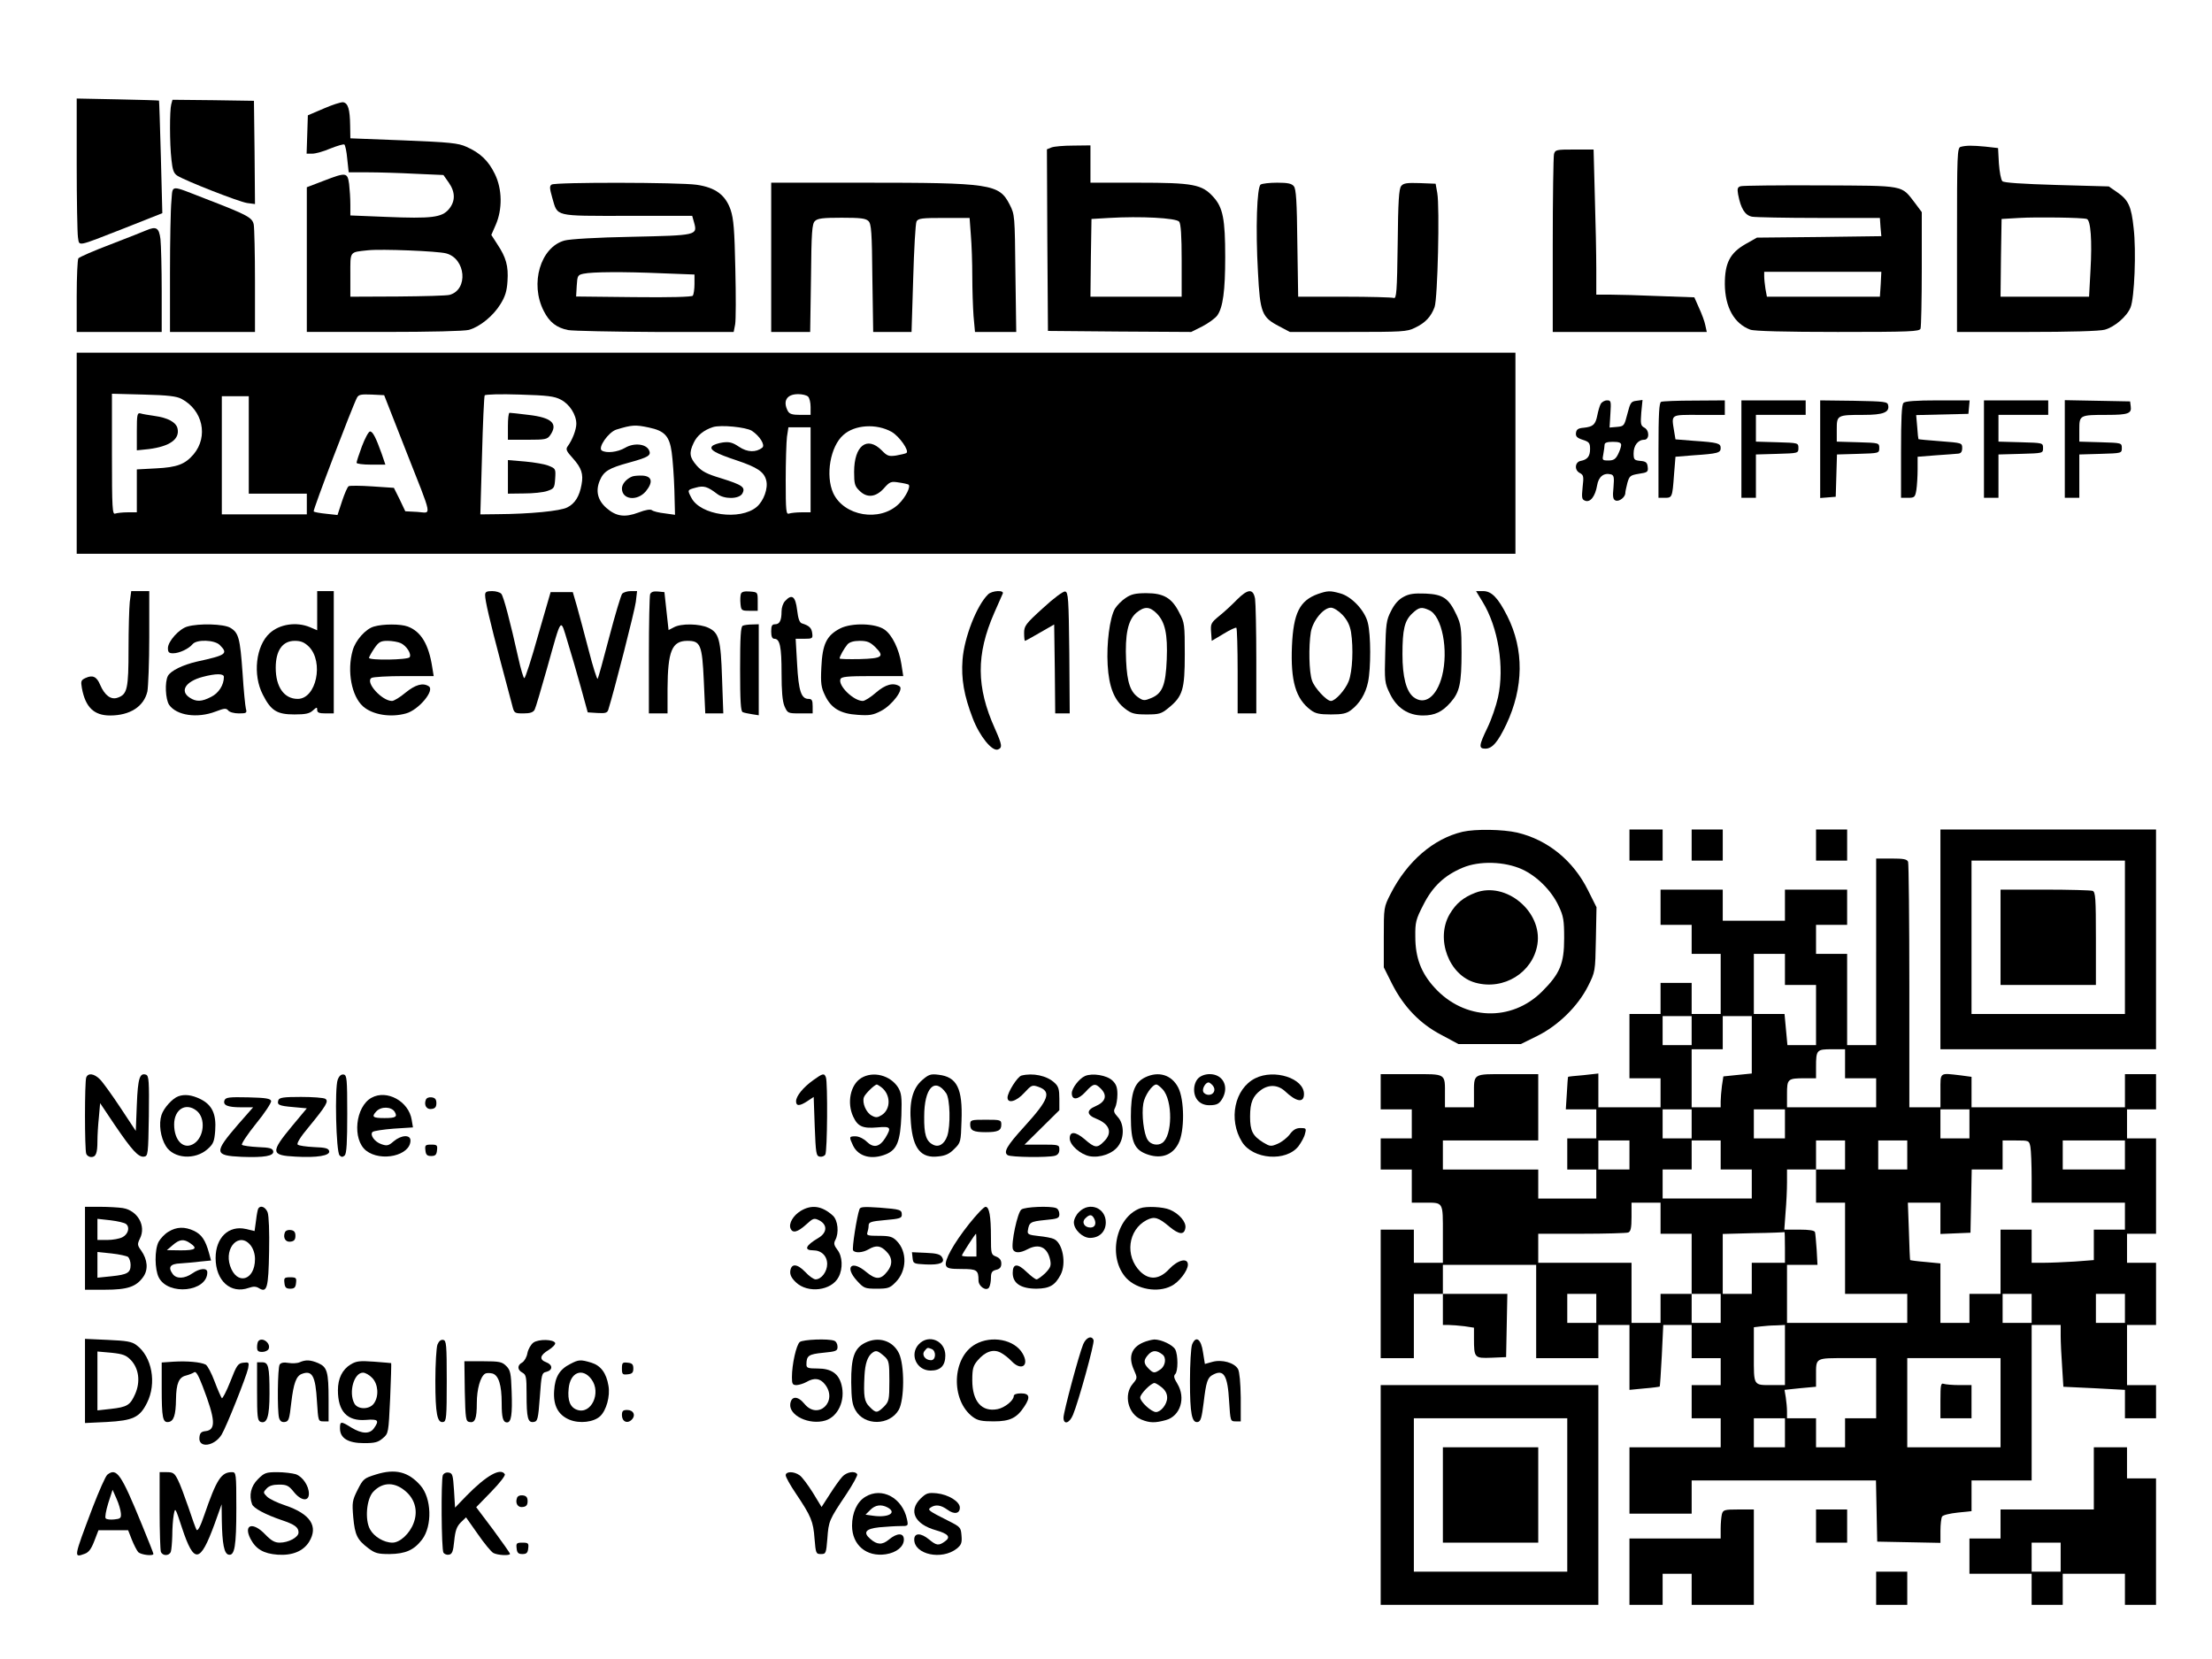 <?xml version="1.0" encoding="UTF-8" standalone="yes"?>
<svg version="1.0" xmlns="http://www.w3.org/2000/svg" width="800pt" height="600pt" viewBox="0 0 1067 800" preserveAspectRatio="xMidYMid meet">
  <g transform="translate(0,800) scale(0.1,-0.1)" fill="#000000" stroke="none">
    <path d="M370 7210 c0 -173 3 -332 6 -353 8 -45 -13 -49 228 45 l179 71 -7
271 c-4 149 -8 271 -9 272 -1 1 -91 4 -199 6 l-198 4 0 -316z"/>
    <path d="M826 7498 c-8 -30 -8 -189 1 -267 5 -49 11 -66 28 -77 39 -25 297
-126 337 -132 l38 -5 -2 249 -3 249 -196 3 -197 2 -6 -22z"/>
    <path d="M1560 7477 l-75 -32 -3 -93 -3 -92 28 0 c15 0 55 11 87 25 33 13 63
22 67 19 4 -2 11 -33 14 -69 l7 -65 93 0 c50 0 153 -3 228 -7 l136 -6 26 -37
c32 -46 32 -90 0 -128 -34 -40 -83 -46 -302 -37 l-173 7 0 53 c0 29 -3 73 -6
99 -8 56 -14 57 -123 15 l-81 -31 0 -349 0 -349 373 0 c225 0 387 4 409 10 53
15 117 67 152 124 23 37 31 63 34 111 5 73 -7 115 -49 178 l-29 45 21 48 c33
75 32 173 -4 246 -31 64 -71 102 -137 131 -39 18 -80 22 -302 31 l-258 10 -1
60 c-1 80 -10 110 -34 114 -11 1 -54 -13 -95 -31z m592 -698 c95 -25 108 -175
17 -200 -13 -4 -126 -7 -251 -8 l-228 -1 0 105 c0 117 -6 109 85 119 65 7 337
-4 377 -15z"/>
    <path d="M5072 7290 l-22 -9 2 -438 3 -438 345 -3 346 -2 54 27 c30 16 62 39
72 53 27 38 38 118 38 281 0 184 -11 239 -57 290 -55 61 -97 69 -365 69 l-228
0 0 90 0 90 -82 -1 c-46 0 -93 -4 -106 -9z m616 -358 c8 -11 12 -66 12 -189
l0 -173 -220 0 -220 0 2 188 3 187 85 5 c151 9 323 0 338 -18z"/>
    <path d="M9458 7293 c-17 -4 -18 -34 -18 -449 l0 -444 338 0 c204 0 352 4 375
11 47 13 106 63 124 107 19 45 28 274 15 383 -11 105 -25 135 -78 172 l-42 29
-251 7 c-168 5 -255 11 -262 18 -7 7 -14 45 -17 86 l-4 74 -61 7 c-64 6 -92 6
-119 -1z m608 -348 c19 -6 26 -105 18 -245 l-7 -130 -214 0 -213 0 2 188 3
187 85 5 c83 5 304 2 326 -5z"/>
    <path d="M7496 7258 c-3 -13 -6 -211 -6 -440 l0 -418 371 0 372 0 -7 32 c-3
17 -17 55 -30 83 l-23 52 -168 6 c-93 4 -199 7 -237 7 l-68 0 0 123 c0 68 -3
226 -7 350 l-6 227 -92 0 c-88 0 -93 -1 -99 -22z"/>
    <path d="M2661 7111 c-11 -7 -10 -18 3 -64 27 -92 5 -87 361 -87 l314 0 9 -32
c17 -62 14 -62 -301 -69 -167 -3 -299 -11 -324 -18 -116 -32 -168 -208 -100
-340 27 -54 62 -81 118 -92 24 -4 214 -8 421 -9 l377 0 7 36 c4 21 4 141 1
268 -4 189 -8 241 -23 286 -25 71 -73 107 -164 120 -82 12 -680 13 -699 1z
m532 -428 l157 -6 0 -46 c0 -25 -4 -50 -8 -56 -4 -6 -108 -9 -285 -7 l-278 3
3 52 c3 49 5 52 33 58 42 9 193 10 378 2z"/>
    <path d="M3720 6760 l0 -360 94 0 94 0 4 260 c2 221 5 262 19 275 13 13 39 16
129 16 90 0 116 -3 129 -16 14 -13 17 -54 19 -275 l4 -260 93 0 92 0 8 258 c4
141 11 265 16 275 8 15 26 17 133 17 l123 0 6 -82 c4 -46 7 -135 7 -199 0 -64
3 -150 6 -192 l7 -77 99 0 100 0 -4 283 c-3 280 -3 283 -28 332 -51 99 -89
105 -707 105 l-443 0 0 -360z"/>
    <path d="M6081 7111 c-18 -12 -25 -212 -13 -422 10 -197 19 -218 101 -261 l53
-28 281 0 c261 0 284 1 322 20 51 24 78 54 95 100 15 42 25 482 13 550 l-8 45
-76 3 c-62 2 -79 0 -90 -14 -11 -13 -15 -73 -17 -281 -3 -229 -6 -264 -19
-259 -8 3 -115 6 -238 6 l-223 0 -4 258 c-2 201 -6 263 -17 275 -10 13 -30 17
-80 17 -36 0 -72 -4 -80 -9z"/>
    <path d="M8397 7103 c-15 -4 -18 -11 -13 -39 13 -69 33 -101 67 -108 17 -3
163 -6 324 -6 l293 0 3 -44 4 -44 -300 -4 -300 -3 -55 -31 c-75 -43 -100 -91
-100 -193 1 -112 45 -191 123 -220 18 -7 168 -11 422 -11 349 0 394 2 399 16
3 9 6 139 6 289 l0 273 -32 43 c-69 89 -42 84 -456 86 -202 1 -375 -1 -385 -4z
m675 -473 l-4 -60 -273 0 -272 0 -7 38 c-3 20 -6 47 -6 60 l0 22 283 0 282 0
-3 -60z"/>
    <path d="M827 7033 c-4 -38 -7 -195 -7 -350 l0 -283 205 0 205 0 0 244 c0 134
-3 257 -6 274 -7 34 -29 46 -234 125 -173 67 -156 69 -163 -10z"/>
    <path d="M705 6890 c-11 -5 -87 -35 -170 -67 -82 -31 -153 -62 -157 -68 -4 -5
-8 -88 -8 -182 l0 -173 205 0 205 0 0 198 c0 108 -3 221 -6 250 -7 55 -20 63
-69 42z"/>
    <path d="M370 5815 l0 -485 3470 0 3470 0 0 485 0 485 -3470 0 -3470 0 0 -485z
m506 262 c102 -54 130 -181 58 -267 -41 -48 -79 -63 -181 -68 l-93 -5 0 -103
0 -104 -44 0 c-24 0 -51 -3 -60 -6 -14 -6 -16 24 -16 286 l0 292 153 -4 c117
-3 159 -8 183 -21z m1079 -242 c136 -345 128 -307 58 -303 l-58 3 -27 57 -28
56 -104 7 c-57 4 -109 4 -114 1 -6 -3 -20 -36 -32 -72 l-22 -67 -55 6 c-30 3
-57 8 -60 11 -5 5 186 505 209 549 8 15 20 17 70 15 l61 -3 102 -260z m751
238 c41 -21 74 -72 74 -116 0 -28 -19 -78 -42 -109 -10 -14 -6 -23 25 -57 42
-47 52 -76 42 -128 -10 -56 -32 -91 -68 -109 -33 -18 -182 -32 -336 -33 l-84
-1 8 283 c4 155 10 286 13 291 2 5 78 7 168 4 135 -4 169 -8 200 -25z m1192
15 c7 -7 12 -29 12 -50 l0 -38 -50 0 c-38 0 -52 4 -60 19 -25 48 -5 81 50 81
20 0 41 -5 48 -12z m-2698 -233 l0 -235 140 0 140 0 0 -50 0 -50 -205 0 -205
0 0 285 0 285 65 0 65 0 0 -235z m1930 84 c76 -16 99 -41 110 -119 5 -36 11
-118 13 -184 l3 -118 -50 7 c-28 3 -55 10 -61 15 -7 6 -32 2 -65 -11 -67 -25
-108 -19 -155 22 -42 37 -53 82 -32 132 19 45 43 60 142 87 95 26 108 35 95
61 -16 30 -73 35 -115 10 -36 -21 -90 -27 -112 -13 -21 13 32 89 70 101 75 23
92 24 157 10z m497 -16 c38 -25 65 -69 50 -81 -30 -24 -72 -23 -112 4 -31 21
-47 25 -78 21 -22 -3 -45 -11 -51 -17 -17 -17 13 -35 119 -70 98 -33 131 -55
141 -96 10 -38 -12 -99 -46 -128 -80 -67 -272 -40 -315 44 -20 38 -20 38 21
49 39 11 57 5 103 -30 34 -27 107 -26 122 2 16 30 0 41 -102 73 -70 21 -93 33
-118 61 -35 40 -38 62 -15 110 16 35 49 62 93 76 37 12 160 0 188 -18z m674
-5 c37 -21 87 -92 71 -102 -5 -3 -27 -8 -49 -12 -35 -5 -43 -3 -70 25 -71 71
-133 22 -133 -104 0 -57 3 -69 25 -90 36 -37 79 -33 118 10 29 33 35 35 72 29
22 -3 43 -8 47 -10 13 -8 -13 -61 -47 -94 -91 -88 -264 -59 -316 53 -38 85
-14 225 49 280 55 50 160 56 233 15z m-391 -183 l0 -205 -44 0 c-24 0 -51 -3
-60 -6 -14 -5 -16 12 -16 159 0 90 3 185 6 211 l7 46 53 0 54 0 0 -205z"/>
    <path d="M660 5920 l0 -91 58 6 c101 13 151 48 138 101 -8 29 -46 50 -111 59
-28 4 -58 9 -67 12 -16 4 -18 -5 -18 -87z"/>
    <path d="M1746 5849 c-14 -38 -26 -74 -26 -80 0 -5 31 -9 69 -9 l70 0 -18 53
c-28 78 -43 107 -56 107 -7 0 -24 -32 -39 -71z"/>
    <path d="M2450 5945 l0 -65 94 0 c87 0 96 2 110 22 39 56 8 85 -105 98 -46 6
-87 10 -91 10 -5 0 -8 -29 -8 -65z"/>
    <path d="M2450 5701 l0 -81 78 1 c42 0 93 5 112 12 33 11 35 15 38 60 3 46 2
48 -30 61 -18 8 -70 17 -115 21 l-83 7 0 -81z"/>
    <path d="M3050 5703 c-28 -11 -50 -36 -50 -58 0 -54 73 -63 115 -14 36 44 31
73 -15 76 -19 1 -42 -1 -50 -4z"/>
    <path d="M7721 6052 c-5 -9 -12 -34 -16 -54 -9 -45 -20 -55 -65 -60 -27 -2
-36 -8 -38 -25 -2 -16 4 -24 32 -33 32 -10 36 -16 36 -45 0 -35 -13 -51 -45
-57 -28 -5 -32 -44 -5 -58 19 -10 20 -17 14 -69 -5 -51 -4 -59 12 -65 25 -10
49 21 58 74 7 42 32 62 67 53 14 -4 16 -14 12 -62 -5 -47 -2 -59 10 -64 17 -7
47 16 47 36 0 7 5 29 10 49 10 34 14 37 56 44 41 6 45 9 42 33 -2 21 -9 27
-35 29 -30 3 -33 6 -33 37 0 37 21 65 51 65 26 0 26 46 0 59 -17 9 -18 19 -14
72 l6 61 -29 -4 c-26 -3 -30 -8 -44 -63 -15 -58 -16 -60 -51 -63 l-35 -3 4 66
c4 61 3 65 -16 65 -12 0 -26 -8 -31 -18z m99 -197 c0 -9 -7 -29 -15 -45 -12
-24 -22 -30 -47 -30 -29 0 -30 2 -24 31 3 17 6 38 6 45 0 10 13 14 40 14 29 0
40 -4 40 -15z"/>
    <path d="M8013 6063 c-10 -3 -13 -60 -13 -234 l0 -229 30 0 c36 0 37 1 45 112
l7 86 86 7 c119 8 132 12 132 35 0 23 -13 27 -131 35 l-87 7 -6 36 c-14 87
-21 82 119 82 l125 0 0 35 0 35 -147 -1 c-82 0 -154 -3 -160 -6z"/>
    <path d="M8400 5835 l0 -235 35 0 35 0 0 105 0 104 103 3 c101 3 102 3 102 28
0 25 -1 25 -102 28 l-103 3 0 64 0 65 120 0 120 0 0 35 0 35 -155 0 -155 0 0
-235z"/>
    <path d="M8780 5835 l0 -236 38 3 37 3 3 102 3 102 102 3 c101 3 102 3 102 28
0 25 -1 25 -102 28 l-103 3 0 58 c0 70 1 71 131 71 92 0 124 12 117 46 -3 18
-14 19 -166 22 l-162 2 0 -235z"/>
    <path d="M9182 6058 c-9 -9 -12 -75 -12 -235 l0 -223 34 0 c31 0 34 3 40 38 3
20 6 65 6 99 l0 61 88 7 c48 3 96 7 107 8 14 1 20 9 20 27 0 25 -2 25 -105 33
-57 4 -105 9 -106 10 -1 1 -4 28 -6 59 l-5 57 126 3 126 3 3 33 3 32 -153 0
c-107 0 -158 -4 -166 -12z"/>
    <path d="M9570 5835 l0 -235 35 0 35 0 0 105 0 104 108 3 c107 3 107 3 107 28
0 25 0 25 -107 28 l-108 3 0 64 0 65 120 0 120 0 0 35 0 35 -155 0 -155 0 0
-235z"/>
    <path d="M9960 5835 l0 -235 35 0 35 0 0 105 0 104 103 3 c101 3 102 3 102 28
0 25 -1 25 -102 28 l-103 3 0 58 c0 70 1 71 135 71 101 0 118 7 113 41 l-3 24
-157 3 -158 3 0 -236z"/>
    <path d="M626 5098 c-3 -29 -6 -132 -6 -228 0 -191 -6 -218 -52 -234 -33 -12
-63 11 -85 62 -16 39 -36 49 -70 33 -22 -10 -24 -15 -18 -49 17 -92 58 -132
136 -132 96 0 163 43 180 116 4 22 9 139 9 262 l0 222 -44 0 -43 0 -7 -52z"/>
    <path d="M1530 5056 l0 -95 -35 15 c-65 27 -146 15 -194 -29 -67 -61 -83 -201
-33 -297 39 -77 68 -95 152 -95 53 0 73 4 89 19 19 17 21 17 21 3 0 -13 9 -17
40 -17 l40 0 0 295 0 295 -40 0 -40 0 0 -94z m-40 -174 c73 -74 36 -252 -54
-252 -65 0 -106 57 -106 150 0 84 33 130 92 130 30 0 46 -7 68 -28z"/>
    <path d="M2340 5131 c0 -27 22 -122 76 -326 25 -93 50 -187 55 -207 9 -37 11
-38 54 -38 32 0 47 5 54 18 5 9 31 98 59 197 73 259 64 248 100 130 17 -55 46
-154 64 -220 l33 -120 47 -3 c37 -2 47 0 52 15 30 96 128 480 133 521 l6 52
-30 0 c-17 0 -36 -6 -42 -13 -6 -8 -34 -101 -62 -208 -28 -107 -53 -198 -56
-202 -3 -5 -23 58 -44 140 -21 81 -47 177 -57 213 l-19 65 -54 0 -53 0 -60
-207 c-32 -115 -62 -208 -67 -208 -4 0 -17 44 -29 98 -39 175 -71 297 -82 309
-6 7 -26 13 -44 13 -27 0 -34 -4 -34 -19z"/>
    <path d="M3136 5135 c-3 -9 -6 -142 -6 -296 l0 -279 45 0 45 0 0 118 c1 183
21 232 96 232 63 0 71 -18 79 -194 l7 -156 44 0 43 0 -6 168 c-6 190 -15 221
-66 245 -42 20 -132 22 -167 2 l-25 -13 -10 91 -10 92 -31 3 c-22 2 -33 -2
-38 -13z"/>
    <path d="M3574 5137 c-3 -9 -4 -30 -2 -49 3 -31 5 -33 43 -33 l40 0 0 45 c0
45 0 45 -38 48 -26 2 -39 -1 -43 -11z"/>
    <path d="M4766 5134 c-55 -54 -115 -208 -123 -315 -7 -92 7 -173 49 -282 33
-87 94 -162 122 -151 22 9 20 22 -15 101 -90 200 -91 357 -3 558 19 44 38 86
41 93 8 18 -52 15 -71 -4z"/>
    <path d="M5031 5068 c-84 -76 -91 -86 -91 -120 0 -21 2 -38 4 -38 3 0 35 18
73 40 l68 39 3 -214 2 -215 35 0 35 0 -2 292 c-3 263 -5 293 -20 296 -9 2 -54
-31 -107 -80z"/>
    <path d="M5966 5108 c-23 -24 -61 -59 -85 -78 -40 -33 -42 -38 -39 -78 l3 -42
57 34 c31 19 59 32 62 29 3 -4 6 -98 6 -210 l0 -203 45 0 45 0 0 258 c0 141
-3 274 -6 295 -9 50 -34 49 -88 -5z"/>
    <path d="M6357 5136 c-88 -32 -118 -92 -125 -251 -7 -169 18 -255 91 -309 22
-17 43 -21 97 -21 54 0 75 4 97 21 41 31 70 78 82 135 14 66 14 228 -1 286
-14 59 -78 127 -133 142 -50 14 -61 13 -108 -3z m119 -101 c23 -25 35 -49 41
-83 12 -78 7 -188 -11 -236 -16 -42 -65 -96 -86 -96 -21 0 -80 64 -91 98 -15
42 -17 164 -6 234 10 56 61 118 97 118 13 0 37 -15 56 -35z"/>
    <path d="M7151 5099 c76 -123 107 -316 75 -461 -9 -41 -32 -108 -51 -147 -42
-87 -43 -101 -10 -101 33 0 60 31 101 117 84 178 86 361 5 522 -45 89 -76 121
-117 121 l-34 0 31 -51z"/>
    <path d="M5430 5117 c-19 -12 -42 -36 -52 -52 -25 -44 -41 -167 -35 -271 6
-107 32 -172 85 -212 30 -23 45 -27 103 -27 60 0 71 3 105 31 69 56 79 88 79
259 0 142 -1 153 -26 200 -36 72 -76 95 -159 95 -53 0 -74 -5 -100 -23z m150
-75 c40 -41 53 -99 48 -222 -5 -124 -21 -164 -75 -186 -31 -13 -38 -13 -59 1
-41 27 -57 72 -62 178 -6 128 9 197 49 232 39 32 64 32 99 -3z"/>
    <path d="M6770 5122 c-23 -12 -44 -35 -60 -68 -23 -44 -25 -63 -28 -197 -4
-143 -3 -150 23 -203 33 -68 88 -104 159 -104 57 0 93 17 134 64 43 49 52 91
52 241 0 116 -3 135 -24 180 -38 81 -65 99 -149 103 -56 2 -80 -1 -107 -16z
m124 -64 c62 -28 94 -193 62 -318 -26 -100 -84 -143 -138 -101 -35 28 -53 98
-53 206 0 120 10 162 47 197 33 31 45 33 82 16z"/>
    <path d="M3787 5102 c-10 -10 -17 -32 -17 -49 0 -44 -9 -63 -31 -63 -15 0 -19
-7 -19 -35 0 -24 5 -35 15 -35 27 0 35 -38 35 -165 0 -87 4 -136 14 -160 15
-34 16 -35 75 -35 l61 0 0 35 c0 28 -4 35 -20 35 -35 0 -48 38 -55 168 l-7
122 42 0 c39 0 41 2 38 26 -3 26 -14 37 -49 48 -12 3 -19 22 -24 65 -8 66 -25
79 -58 43z"/>
    <path d="M904 4979 c-40 -11 -94 -72 -94 -104 0 -20 5 -25 25 -25 30 0 76 22
94 44 20 24 106 21 131 -4 42 -42 32 -49 -110 -80 -69 -16 -126 -44 -140 -69
-16 -30 -12 -113 6 -140 36 -51 135 -66 224 -32 42 16 51 17 61 5 6 -8 29 -14
51 -14 37 0 40 2 34 23 -3 12 -11 90 -16 172 -12 169 -19 194 -59 218 -32 19
-152 22 -207 6z m176 -243 c0 -39 -25 -78 -61 -96 -46 -24 -72 -25 -104 -4
-49 32 -20 78 62 100 64 17 103 17 103 0z"/>
    <path d="M1804 4979 c-40 -11 -90 -67 -103 -116 -28 -99 -5 -220 50 -269 46
-41 134 -55 208 -34 61 17 140 112 109 131 -28 18 -64 8 -112 -31 -26 -22 -56
-40 -65 -40 -49 0 -131 91 -99 111 7 5 78 9 156 9 l144 0 -7 43 c-17 110 -54
172 -118 196 -34 13 -119 13 -163 0z m129 -80 c28 -13 53 -52 43 -68 -8 -13
-196 -16 -196 -3 0 4 11 24 25 45 22 32 31 37 65 37 21 0 50 -5 63 -11z"/>
    <path d="M3583 4983 c-10 -3 -13 -55 -13 -209 0 -155 3 -206 13 -208 6 -3 27
-7 45 -10 l32 -5 0 219 0 220 -32 -1 c-18 0 -39 -3 -45 -6z"/>
    <path d="M4053 4970 c-66 -34 -86 -76 -91 -187 -4 -79 -1 -98 18 -137 29 -61
74 -88 158 -93 56 -4 74 -1 112 19 54 28 111 105 89 119 -30 19 -68 9 -114
-31 -25 -22 -54 -40 -63 -40 -45 0 -120 74 -108 105 4 12 31 15 154 15 l149 0
-9 58 c-11 71 -44 140 -81 166 -43 31 -158 34 -214 6z m169 -90 c46 -46 35
-55 -75 -58 -53 -1 -97 0 -97 3 0 10 22 49 38 68 10 11 30 17 59 17 36 0 50
-6 75 -30z"/>
    <path d="M7055 3989 c-140 -33 -267 -142 -347 -299 -33 -65 -33 -65 -33 -210
l0 -145 40 -80 c56 -110 134 -192 238 -246 l82 -44 150 0 151 0 79 39 c101 50
196 143 245 240 35 70 35 70 38 225 l3 156 -41 82 c-71 143 -194 243 -341 278
-70 16 -202 18 -264 4z m287 -181 c72 -33 142 -103 176 -176 24 -50 27 -70 27
-157 0 -122 -20 -170 -106 -256 -148 -148 -375 -140 -519 18 -65 71 -93 145
-93 246 -1 70 3 84 39 154 45 89 102 142 190 179 81 34 202 30 286 -8z"/>
    <path d="M7117 3695 c-58 -22 -94 -52 -124 -103 -70 -119 -4 -296 124 -331
137 -38 277 49 299 185 25 158 -152 305 -299 249z"/>
    <path d="M7860 3925 l0 -75 80 0 80 0 0 75 0 75 -80 0 -80 0 0 -75z"/>
    <path d="M8160 3925 l0 -75 75 0 75 0 0 75 0 75 -75 0 -75 0 0 -75z"/>
    <path d="M8760 3925 l0 -75 75 0 75 0 0 75 0 75 -75 0 -75 0 0 -75z"/>
    <path d="M9360 3470 l0 -530 520 0 520 0 0 530 0 530 -520 0 -520 0 0 -530z
m890 10 l0 -370 -370 0 -370 0 0 370 0 370 370 0 370 0 0 -370z"/>
    <path d="M9650 3480 l0 -230 230 0 230 0 0 224 c0 195 -2 225 -16 230 -9 3
-112 6 -230 6 l-214 0 0 -230z"/>
    <path d="M9050 3410 l0 -450 -70 0 -70 0 0 220 0 220 -75 0 -75 0 0 70 0 70
75 0 75 0 0 85 0 85 -150 0 -150 0 0 -75 0 -75 -150 0 -150 0 0 75 0 75 -150
0 -150 0 0 -85 0 -85 75 0 75 0 0 -70 0 -70 70 0 70 0 0 -145 0 -145 -70 0
-70 0 0 75 0 75 -75 0 -75 0 0 -75 0 -75 -75 0 -75 0 0 -155 0 -155 75 0 75 0
0 -70 0 -70 -150 0 -150 0 0 81 0 82 -72 -8 c-40 -3 -74 -7 -74 -8 -1 -1 -4
-37 -6 -79 l-5 -78 74 0 73 0 0 -70 0 -70 -70 0 -70 0 0 -75 0 -75 70 0 70 0
0 -70 0 -70 -140 0 -140 0 0 70 0 70 -230 0 -230 0 0 70 0 70 230 0 230 0 0
160 0 160 -149 0 c-170 0 -161 6 -161 -102 l0 -58 -70 0 -70 0 0 58 c0 108 9
102 -161 102 l-149 0 0 -85 0 -85 75 0 75 0 0 -70 0 -70 -75 0 -75 0 0 -75 0
-75 75 0 75 0 0 -80 0 -80 59 0 c95 0 91 7 91 -151 l0 -139 -70 0 -70 0 0 80
0 80 -80 0 -80 0 0 -310 0 -310 80 0 80 0 0 155 0 155 70 0 70 0 0 -75 0 -75
29 0 c15 0 49 -3 75 -6 l46 -7 0 -51 c0 -95 2 -97 84 -94 l71 3 3 153 3 152
-156 0 -155 0 0 70 0 70 225 0 225 0 0 -225 0 -225 150 0 150 0 0 80 0 80 75
0 75 0 0 -156 0 -157 72 7 c39 3 73 8 74 9 1 1 6 69 10 150 l7 147 68 0 69 0
0 -80 0 -80 70 0 70 0 0 -65 0 -65 -70 0 -70 0 0 -80 0 -80 70 0 70 0 0 -70 0
-70 -220 0 -220 0 0 -160 0 -160 150 0 150 0 0 80 0 80 445 0 444 0 3 -147 3
-148 153 -3 152 -3 0 58 c0 32 4 63 8 69 4 7 37 15 75 19 l67 7 0 74 0 74 145
0 145 0 0 375 0 375 70 0 70 0 0 -52 c0 -29 3 -96 7 -150 l6 -96 148 -7 149
-8 0 -68 0 -69 75 0 75 0 0 80 0 80 -70 0 -70 0 0 145 0 145 70 0 70 0 0 150
0 150 -70 0 -70 0 0 70 0 70 70 0 70 0 0 230 0 230 -70 0 -70 0 0 70 0 70 70
0 70 0 0 85 0 85 -75 0 -75 0 0 -80 0 -80 -370 0 -370 0 0 74 0 73 -52 7
c-104 12 -98 17 -98 -74 l0 -80 -75 0 -75 0 0 584 c0 321 -3 591 -6 600 -5 13
-22 16 -80 16 l-74 0 0 -450z m-440 -85 l0 -75 75 0 75 0 0 -145 0 -145 -69 0
-69 0 -7 75 -7 75 -74 0 -74 0 0 145 0 145 75 0 75 0 0 -75z m-450 -295 l0
-70 -70 0 -70 0 0 70 0 70 70 0 70 0 0 -70z m290 -69 l0 -138 -69 -7 -68 -7
-7 -46 c-3 -25 -6 -59 -6 -74 l0 -29 -70 0 -70 0 0 140 0 140 75 0 75 0 0 80
0 80 70 0 70 0 0 -139z m450 -91 l0 -70 75 0 75 0 0 -70 0 -70 -215 0 -215 0
0 64 c0 73 3 76 86 76 l54 0 0 54 c0 83 3 86 76 86 l64 0 0 -70z m-740 -290
l0 -70 -70 0 -70 0 0 70 0 70 70 0 70 0 0 -70z m450 0 l0 -70 -75 0 -75 0 0
70 0 70 75 0 75 0 0 -70z m890 0 l0 -70 -70 0 -70 0 0 70 0 70 70 0 70 0 0
-70z m-1640 -150 l0 -70 -75 0 -75 0 0 70 0 70 75 0 75 0 0 -70z m440 0 l0
-70 75 0 75 0 0 -70 0 -70 -215 0 -215 0 0 70 0 70 70 0 70 0 0 70 0 70 70 0
70 0 0 -70z m600 0 l0 -70 -70 0 -70 0 0 -80 0 -80 70 0 70 0 0 -220 0 -220
150 0 150 0 0 -70 0 -70 -290 0 -290 0 0 140 0 140 74 0 73 0 -4 73 c-3 39 -6
78 -8 85 -3 8 -27 12 -76 12 l-72 0 6 83 c4 45 7 110 7 145 l0 62 70 0 70 0 0
70 0 70 70 0 70 0 0 -70z m300 0 l0 -70 -70 0 -70 0 0 70 0 70 70 0 70 0 0
-70z m594 39 c3 -17 6 -85 6 -150 l0 -119 225 0 225 0 0 -65 0 -65 -75 0 -75
0 0 -74 0 -73 -92 -7 c-50 -3 -117 -6 -150 -6 l-58 0 0 80 0 80 -75 0 -75 0 0
-155 0 -155 -75 0 -75 0 0 -70 0 -70 -70 0 -70 0 0 144 0 143 -72 7 c-39 3
-73 8 -74 9 -1 1 -4 64 -6 140 l-5 137 79 0 78 0 0 -75 0 -76 73 3 72 3 3 153
3 152 74 0 75 0 0 70 0 70 64 0 c63 0 64 0 70 -31z m456 -39 l0 -70 -150 0
-150 0 0 70 0 70 150 0 150 0 0 -70z m-2240 -305 l0 -75 75 0 75 0 0 -145 0
-145 70 0 70 0 0 -70 0 -70 -70 0 -70 0 0 70 0 70 -75 0 -75 0 0 -70 0 -70
-70 0 -70 0 0 145 0 145 -225 0 -225 0 0 70 0 70 209 0 c115 0 216 3 225 6 12
5 16 21 16 75 l0 69 70 0 70 0 0 -75z m600 -140 l0 -75 -80 0 -80 0 0 -75 0
-75 -70 0 -70 0 0 145 0 144 148 4 c81 1 148 4 150 5 1 1 2 -32 2 -73z m-910
-295 l0 -70 -70 0 -70 0 0 70 0 70 70 0 70 0 0 -70z m2100 0 l0 -70 -70 0 -70
0 0 70 0 70 70 0 70 0 0 -70z m450 0 l0 -70 -70 0 -70 0 0 70 0 70 70 0 70 0
0 -70z m-1640 -225 l0 -145 -59 0 c-95 0 -91 -7 -91 145 l0 134 33 4 c17 2 51
5 75 5 l42 2 0 -145z m440 -160 l0 -145 -75 0 -75 0 0 -70 0 -70 -70 0 -70 0
0 70 0 70 -70 0 -70 0 0 33 c0 17 -3 48 -6 68 l-6 36 76 8 76 7 0 53 c0 89 -6
85 151 85 l139 0 0 -145z m600 -70 l0 -215 -225 0 -225 0 0 215 0 215 225 0
225 0 0 -215z m-1040 -145 l0 -70 -75 0 -75 0 0 70 0 70 75 0 75 0 0 -70z"/>
    <path d="M9360 1246 l0 -86 75 0 75 0 0 80 0 80 -59 0 c-33 0 -66 3 -75 6 -14
5 -16 -6 -16 -80z"/>
    <path d="M416 2804 c-8 -20 -8 -348 0 -368 3 -9 14 -16 24 -16 23 0 30 19 30
78 0 26 3 77 7 114 l6 68 69 -103 c85 -125 116 -159 143 -155 19 3 20 11 23
196 2 168 0 193 -13 199 -31 11 -40 -16 -45 -144 l-5 -127 -74 112 c-41 62
-85 123 -99 137 -28 28 -57 32 -66 9z"/>
    <path d="M1629 2793 c-15 -40 -8 -348 9 -365 9 -9 15 -9 25 0 9 10 12 64 12
200 0 170 -2 187 -17 190 -12 2 -22 -6 -29 -25z"/>
    <path d="M3923 2791 c-49 -35 -83 -77 -83 -102 0 -24 17 -24 55 1 l30 20 5
-143 c5 -129 7 -142 24 -145 10 -2 22 2 27 10 10 15 12 348 3 372 -8 22 -15
20 -61 -13z"/>
    <path d="M4154 2801 c-52 -32 -70 -120 -38 -187 22 -47 46 -57 116 -51 65 6
69 0 39 -50 -28 -45 -57 -51 -90 -19 -15 15 -39 26 -54 26 -32 0 -32 -2 -12
-45 26 -53 90 -70 160 -41 52 22 68 63 73 186 3 90 0 109 -16 136 -38 59 -121
80 -178 45z m97 -44 c46 -35 47 -105 3 -134 -21 -13 -29 -14 -49 -3 -27 14
-47 61 -38 88 5 16 52 62 63 62 3 -1 12 -6 21 -13z"/>
    <path d="M4448 2791 c-46 -40 -63 -105 -54 -208 10 -123 49 -170 132 -160 34
3 55 13 77 36 31 30 32 34 35 135 6 157 -22 213 -111 223 -38 5 -48 1 -79 -26z
m116 -63 c19 -27 22 -158 5 -207 -14 -39 -41 -56 -69 -41 -33 17 -43 50 -42
135 0 139 51 192 106 113z"/>
    <path d="M4927 2813 c-19 -5 -67 -81 -67 -106 0 -31 43 -19 81 23 34 37 38 39
67 29 66 -23 52 -61 -67 -192 -85 -93 -102 -124 -80 -138 16 -10 192 -12 227
-3 15 4 22 14 22 30 0 23 -2 24 -84 24 l-84 0 84 83 84 83 0 55 c0 45 -4 60
-23 77 -37 35 -105 49 -160 35z"/>
    <path d="M5234 2811 c-28 -12 -64 -59 -64 -83 0 -35 30 -33 66 6 38 42 47 43
74 16 33 -33 23 -64 -26 -85 -45 -19 -43 -42 6 -61 64 -26 77 -68 35 -109 -32
-33 -44 -32 -93 11 -45 38 -72 39 -72 4 0 -32 51 -77 96 -86 50 -9 111 12 138
49 30 40 29 107 -2 140 -19 21 -22 29 -13 45 6 12 11 40 11 65 0 33 -6 49 -24
66 -27 26 -97 37 -132 22z"/>
    <path d="M5523 2804 c-51 -25 -68 -73 -68 -189 0 -125 17 -162 85 -184 63 -20
116 -1 144 54 31 58 30 212 -1 271 -32 61 -95 80 -160 48z m85 -57 c50 -53 48
-226 -2 -259 -22 -15 -56 -8 -70 15 -19 28 -30 124 -21 175 6 38 43 92 63 92
5 0 18 -10 30 -23z"/>
    <path d="M5780 2800 c-12 -12 -20 -33 -20 -55 0 -45 29 -75 73 -75 38 0 50 7
66 37 29 57 -2 113 -64 113 -22 0 -43 -8 -55 -20z m70 -35 c17 -20 5 -45 -20
-45 -11 0 -23 7 -26 15 -6 15 11 45 26 45 4 0 13 -7 20 -15z"/>
    <path d="M6055 2800 c-100 -50 -131 -199 -64 -307 53 -85 214 -97 273 -20 13
18 28 44 31 60 7 25 5 27 -22 27 -21 0 -36 -9 -52 -31 -13 -17 -39 -37 -58
-45 -32 -14 -37 -13 -69 6 -52 32 -64 57 -64 125 0 68 13 99 52 128 38 28 82
26 116 -5 56 -53 92 -58 92 -14 0 76 -143 122 -235 76z"/>
    <path d="M860 2713 c-28 -10 -70 -56 -81 -90 -14 -43 -5 -108 21 -150 37 -61
141 -69 202 -14 27 24 32 36 36 88 6 81 -15 125 -72 153 -41 20 -76 24 -106
13z m89 -70 c44 -36 36 -126 -13 -158 -49 -32 -96 13 -96 92 0 74 57 108 109
66z"/>
    <path d="M1792 2706 c-78 -43 -94 -201 -26 -255 72 -56 214 -24 214 49 0 29
-44 27 -81 -4 -25 -22 -33 -23 -59 -14 -33 11 -57 45 -43 59 5 5 51 12 102 16
l93 6 -6 36 c-14 90 -120 148 -194 107z m112 -68 c14 -24 5 -30 -49 -30 -57 0
-64 6 -40 32 23 25 73 24 89 -2z"/>
    <path d="M1083 2694 c-9 -24 15 -34 80 -34 l58 0 -72 -82 c-118 -137 -117
-151 17 -157 109 -4 156 4 152 27 -3 14 -17 18 -73 20 -39 2 -74 7 -78 11 -4
4 26 50 68 102 42 51 74 101 73 109 -3 12 -24 16 -111 18 -92 2 -108 0 -114
-14z"/>
    <path d="M1343 2695 c-8 -23 1 -28 72 -34 l65 -6 -70 -84 c-106 -128 -105
-143 16 -149 104 -6 166 5 162 26 -3 14 -17 18 -73 20 -39 2 -74 7 -79 12 -6
6 14 38 51 82 87 106 100 128 82 139 -8 5 -60 9 -117 9 -83 0 -104 -3 -109
-15z"/>
    <path d="M2054 2696 c-10 -26 4 -48 28 -44 17 2 23 10 23 28 0 18 -6 26 -23
28 -13 2 -25 -3 -28 -12z"/>
    <path d="M4680 2576 c0 -28 16 -36 75 -36 59 0 75 8 75 36 0 23 -3 24 -75 24
-72 0 -75 -1 -75 -24z"/>
    <path d="M2052 2453 c2 -22 8 -28 28 -28 20 0 26 6 28 28 3 24 0 27 -28 27
-28 0 -31 -3 -28 -27z"/>
    <path d="M410 1980 l0 -200 96 0 c109 0 151 14 185 62 25 35 21 83 -10 127
-19 26 -19 31 -6 58 31 61 -11 135 -83 147 -20 3 -70 6 -109 6 l-73 0 0 -200z
m198 117 c20 -16 10 -50 -18 -64 -14 -7 -46 -13 -72 -13 l-48 0 0 51 0 51 63
-7 c34 -4 68 -12 75 -18z m10 -159 c6 -6 12 -23 12 -38 0 -38 -15 -47 -92 -55
l-68 -7 0 62 0 62 68 -7 c37 -4 73 -12 80 -17z"/>
    <path d="M1246 2172 c-3 -5 -8 -31 -11 -58 l-7 -51 -42 10 c-83 19 -146 -42
-146 -140 0 -110 73 -175 160 -144 23 8 36 7 50 -2 38 -23 45 2 48 176 2 96
-1 173 -7 190 -10 26 -34 36 -45 19z m-37 -178 c13 -17 21 -41 21 -66 0 -104
-88 -129 -120 -33 -30 90 46 166 99 99z"/>
    <path d="M3862 2160 c-36 -22 -58 -60 -49 -84 10 -25 34 -19 75 18 35 32 39
33 65 20 39 -21 37 -59 -5 -84 -63 -37 -72 -60 -25 -60 39 0 67 -27 67 -66 0
-37 -28 -74 -56 -74 -9 0 -32 16 -50 36 -39 40 -67 42 -72 4 -2 -18 6 -34 27
-54 57 -55 172 -41 206 25 22 41 19 101 -6 132 -16 21 -18 31 -10 46 19 35 13
95 -11 118 -53 48 -103 55 -156 23z"/>
    <path d="M4146 2169 c-13 -35 -37 -190 -31 -199 9 -14 46 -12 75 5 36 21 58
18 85 -10 30 -29 32 -64 5 -97 -31 -40 -55 -41 -102 -2 -70 59 -106 25 -44
-43 33 -36 38 -38 95 -38 54 0 64 3 91 31 55 55 57 148 5 200 -20 20 -34 24
-86 24 -52 0 -60 2 -55 16 3 9 6 24 6 34 0 16 11 20 80 26 68 6 80 9 80 25 0
25 -6 27 -108 35 -74 5 -92 4 -96 -7z"/>
    <path d="M4675 2098 c-76 -96 -121 -178 -112 -201 5 -14 20 -17 76 -17 73 0
81 -5 81 -55 0 -30 38 -54 51 -34 5 8 9 29 9 46 0 26 5 34 25 39 18 4 25 13
25 30 0 17 -8 27 -25 34 -24 9 -25 13 -25 94 0 101 -8 146 -26 146 -8 0 -43
-37 -79 -82z m35 -103 l0 -55 -35 0 c-19 0 -35 2 -35 5 0 6 64 105 68 105 1 0
2 -25 2 -55z"/>
    <path d="M4927 2167 c-19 -13 -51 -165 -41 -192 8 -19 34 -19 70 0 57 30 97
10 110 -53 5 -26 1 -36 -24 -62 -17 -16 -36 -30 -42 -30 -6 0 -27 16 -47 35
-45 44 -68 42 -68 -4 0 -50 39 -76 115 -76 63 1 89 16 116 67 29 55 10 155
-33 173 -10 5 -43 11 -73 14 -48 5 -55 9 -52 26 6 40 12 44 81 51 65 6 71 9
71 29 0 13 -7 26 -16 29 -29 11 -150 6 -167 -7z"/>
    <path d="M5205 2155 c-14 -13 -25 -36 -25 -50 0 -35 42 -75 78 -75 45 0 76 30
76 75 0 70 -79 101 -129 50z m73 -32 c12 -24 4 -43 -18 -43 -29 0 -44 25 -25
44 21 21 32 20 43 -1z"/>
    <path d="M5500 2173 c-120 -45 -158 -240 -66 -338 51 -53 150 -71 216 -37 37
18 80 74 80 103 0 35 -49 23 -90 -21 -47 -51 -96 -55 -140 -12 -75 75 -59 201
31 248 37 19 57 13 110 -32 47 -39 72 -41 77 -5 4 28 -30 68 -75 87 -32 14
-114 18 -143 7z"/>
    <path d="M813 2060 c-18 -10 -39 -33 -48 -49 -20 -39 -19 -133 1 -172 46 -89
234 -69 234 25 0 23 -36 20 -72 -5 -37 -26 -77 -28 -95 -3 -24 33 -12 49 37
51 25 2 68 5 97 9 l51 5 -10 37 c-17 61 -35 88 -72 106 -45 21 -84 20 -123 -4z
m105 -56 c37 -25 25 -34 -45 -34 l-68 1 28 24 c33 29 54 31 85 9z"/>
    <path d="M1374 2056 c-10 -26 4 -48 28 -44 17 2 23 10 23 28 0 18 -6 26 -23
28 -13 2 -25 -3 -28 -12z"/>
    <path d="M4402 1933 c3 -27 5 -28 63 -31 70 -3 96 8 79 35 -8 14 -27 19 -78
21 l-67 3 3 -28z"/>
    <path d="M1372 1813 c2 -22 8 -28 28 -28 20 0 26 6 28 28 3 24 0 27 -28 27
-28 0 -31 -3 -28 -27z"/>
    <path d="M5225 1517 c-20 -48 -95 -327 -95 -354 0 -36 29 -28 46 14 26 62 105
347 99 360 -9 24 -36 13 -50 -20z"/>
    <path d="M410 1340 l0 -203 105 5 c127 7 159 22 194 92 48 95 24 224 -51 279
-22 17 -48 21 -138 25 l-110 5 0 -203z m222 100 c38 -41 46 -104 20 -163 -24
-54 -38 -63 -119 -72 l-63 -7 0 142 0 142 68 -6 c56 -6 71 -12 94 -36z"/>
    <path d="M1247 1533 c-4 -3 -7 -17 -7 -30 0 -18 5 -23 25 -23 14 0 28 7 31 15
11 27 -30 58 -49 38z"/>
    <path d="M2110 1515 c-5 -14 -10 -93 -10 -175 0 -158 9 -204 38 -198 15 3 17
21 17 198 0 177 -2 195 -17 198 -12 2 -21 -6 -28 -23z"/>
    <path d="M2573 1525 c-12 -9 -25 -31 -29 -51 -3 -19 -15 -39 -25 -45 -25 -13
-24 -36 1 -49 18 -10 20 -21 20 -103 0 -116 6 -139 34 -135 19 3 22 12 30 120
8 111 9 117 32 122 31 8 31 34 -1 46 -35 13 -31 34 11 59 19 12 34 27 32 34
-7 18 -79 20 -105 2z"/>
    <path d="M3858 1528 c-17 -14 -38 -108 -38 -170 0 -33 3 -38 23 -38 12 1 33 7
47 15 38 22 66 18 89 -11 65 -82 -33 -175 -99 -94 -32 39 -63 38 -68 -1 -7
-56 92 -103 169 -80 62 19 98 98 78 173 -14 54 -50 78 -115 78 -47 0 -54 3
-54 19 0 43 10 50 81 57 63 6 69 9 69 29 0 13 -7 26 -16 29 -29 11 -150 6
-166 -6z"/>
    <path d="M4173 1524 c-52 -26 -68 -72 -67 -191 1 -81 5 -108 21 -135 43 -75
163 -74 208 2 28 49 29 216 1 274 -30 61 -99 82 -163 50z m95 -67 c20 -19 22
-30 22 -117 0 -92 -2 -99 -26 -124 -33 -32 -39 -32 -69 -1 -26 25 -30 50 -25
150 3 59 15 94 38 111 18 13 26 11 60 -19z"/>
    <path d="M4432 1517 c-46 -49 -11 -127 57 -127 48 0 71 24 71 73 0 71 -80 105
-128 54z m62 -23 c23 -9 21 -54 -3 -54 -28 0 -47 26 -31 45 14 17 13 17 34 9z"/>
    <path d="M4705 1517 c-114 -64 -120 -271 -12 -351 23 -17 43 -21 100 -21 79 0
112 16 149 73 29 44 24 62 -17 62 -22 0 -35 -5 -35 -13 0 -21 -43 -56 -78 -63
-76 -15 -122 37 -122 139 0 55 4 70 25 95 37 44 76 57 111 39 16 -8 40 -27 53
-41 47 -50 88 -23 54 36 -39 68 -150 89 -228 45z"/>
    <path d="M5515 1526 c-58 -25 -73 -70 -46 -131 18 -41 18 -41 -5 -69 -45 -52
-23 -145 41 -172 41 -17 67 -17 118 -3 71 19 98 107 56 176 -16 26 -19 37 -10
46 14 14 14 92 0 119 -12 22 -67 48 -101 48 -13 -1 -37 -7 -53 -14z m93 -59
c19 -15 14 -54 -10 -71 -29 -20 -34 -20 -58 4 -25 25 -25 41 0 68 20 21 40 21
68 -1z m-4 -158 c17 -14 26 -30 26 -50 0 -31 -30 -69 -54 -69 -22 0 -76 50
-76 70 0 17 52 70 69 70 5 0 20 -9 35 -21z"/>
    <path d="M5750 1515 c-5 -14 -10 -93 -10 -175 0 -158 9 -204 38 -198 14 3 19
21 28 93 12 102 19 122 45 135 52 28 71 -2 78 -130 6 -93 6 -95 31 -95 l25 0
0 115 c-1 71 -6 124 -13 137 -17 31 -78 48 -124 35 l-36 -10 -9 56 c-9 65 -35
83 -53 37z"/>
    <path d="M838 1433 l-58 -4 0 -122 c0 -146 5 -169 33 -165 25 4 35 32 36 110
1 76 14 106 48 114 15 4 33 11 40 16 8 6 20 -14 41 -69 61 -159 65 -209 14
-215 -21 -2 -28 -9 -30 -30 -6 -54 72 -44 107 13 24 40 119 279 128 320 5 29
4 30 -23 27 -26 -3 -32 -11 -63 -91 -19 -48 -38 -84 -41 -80 -4 5 -20 41 -35
81 -15 40 -34 76 -43 81 -24 12 -88 18 -154 14z"/>
    <path d="M1445 1430 c-11 -5 -35 -6 -54 -3 -22 4 -36 1 -42 -8 -10 -16 -12
-222 -3 -257 5 -16 13 -22 28 -20 19 3 22 13 31 93 11 94 24 129 51 139 50 19
66 -9 73 -134 6 -93 6 -95 31 -95 l25 0 0 105 c0 135 -7 157 -50 176 -38 16
-60 17 -90 4z"/>
    <path d="M1692 1420 c-41 -25 -62 -68 -62 -125 0 -102 45 -150 135 -143 59 5
66 -2 39 -40 -20 -29 -58 -28 -109 3 -51 32 -55 31 -55 -4 0 -47 39 -71 116
-71 52 0 68 4 91 24 27 23 27 24 35 192 4 92 6 169 5 170 -1 0 -38 4 -83 7
-68 5 -85 3 -112 -13z m103 -65 c29 -29 34 -88 9 -123 -21 -31 -79 -31 -95 0
-28 53 -2 148 42 148 11 0 31 -11 44 -25z"/>
    <path d="M2242 1290 c3 -133 5 -145 22 -148 27 -6 36 15 36 91 0 67 17 128 40
142 6 4 22 4 35 1 30 -8 45 -55 45 -143 0 -70 6 -93 26 -93 20 0 26 38 22 149
-3 89 -6 103 -26 123 -20 20 -32 23 -112 23 l-90 0 2 -145z"/>
    <path d="M2751 1422 c-52 -26 -74 -63 -78 -129 -5 -71 19 -117 74 -140 49 -20
117 -12 148 17 30 28 49 97 40 147 -10 61 -37 97 -82 111 -53 16 -62 15 -102
-6z m102 -74 c49 -66 -2 -172 -70 -147 -33 12 -46 45 -40 102 7 79 67 103 110
45z"/>
    <path d="M1240 1290 c0 -121 2 -141 16 -147 32 -12 44 24 44 136 0 132 -5 151
-36 151 l-24 0 0 -140z"/>
    <path d="M3000 1400 c0 -28 3 -31 28 -28 21 2 27 8 27 28 0 20 -6 26 -27 28
-25 3 -28 0 -28 -28z"/>
    <path d="M6660 790 l0 -530 525 0 525 0 0 530 0 530 -525 0 -525 0 0 -530z
m900 0 l0 -370 -370 0 -370 0 0 370 0 370 370 0 370 0 0 -370z"/>
    <path d="M6960 790 l0 -230 230 0 230 0 0 230 0 230 -230 0 -230 0 0 -230z"/>
    <path d="M3000 1175 c0 -31 26 -43 47 -22 21 21 9 47 -22 47 -20 0 -25 -5 -25
-25z"/>
    <path d="M10100 870 l0 -150 -225 0 -225 0 0 -70 0 -70 -75 0 -75 0 0 -85 0
-85 150 0 150 0 0 -75 0 -75 75 0 75 0 0 75 0 75 150 0 150 0 0 -75 0 -75 75
0 75 0 0 305 0 305 -70 0 -70 0 0 75 0 75 -80 0 -80 0 0 -150z m-160 -380 l0
-70 -70 0 -70 0 0 70 0 70 70 0 70 0 0 -70z"/>
    <path d="M1814 889 c-58 -18 -62 -21 -89 -74 -26 -52 -27 -61 -21 -133 8 -86
19 -108 73 -149 32 -24 45 -28 102 -28 77 1 118 19 157 70 50 66 46 200 -8
261 -58 66 -121 82 -214 53z m149 -87 c41 -39 53 -94 32 -148 -19 -51 -66 -94
-102 -94 -41 0 -89 29 -108 64 -26 47 -17 146 15 181 47 50 108 49 163 -3z"/>
    <path d="M518 888 c-9 -7 -40 -78 -71 -158 -93 -246 -92 -243 -39 -224 20 7
32 23 47 62 l20 52 72 0 71 0 18 -46 c10 -25 24 -52 31 -60 14 -13 73 -20 73
-8 0 3 -25 67 -56 142 -100 244 -121 275 -166 240z m65 -186 c2 -24 -2 -27
-32 -30 -18 -2 -37 0 -41 5 -5 4 1 37 12 73 l21 65 19 -43 c11 -24 20 -56 21
-70z"/>
    <path d="M770 716 c0 -101 3 -191 6 -200 8 -21 40 -21 48 0 3 9 6 43 7 77 0
34 3 79 7 101 7 38 7 37 40 -63 58 -175 87 -172 157 19 l34 95 1 -80 c2 -110
11 -159 33 -163 29 -6 37 41 37 224 0 169 -1 174 -21 174 -52 0 -74 -34 -134
-208 -18 -53 -31 -78 -37 -70 -4 7 -22 56 -39 108 -18 52 -40 112 -51 133 -16
32 -23 37 -53 37 l-35 0 0 -184z"/>
    <path d="M1244 866 c-34 -34 -44 -78 -28 -121 7 -19 65 -50 142 -76 65 -22 82
-35 82 -60 0 -23 -48 -49 -91 -49 -24 0 -41 10 -70 40 -59 62 -106 48 -71 -21
26 -50 63 -72 131 -77 71 -5 124 17 152 62 46 75 6 135 -116 176 -37 12 -76
31 -87 42 -19 19 -19 21 -2 39 12 13 30 19 60 19 37 0 47 -5 71 -35 35 -44 73
-48 73 -9 0 38 -30 82 -63 94 -17 5 -57 10 -89 10 -55 0 -63 -3 -94 -34z"/>
    <path d="M2136 885 c-9 -25 -7 -358 3 -373 5 -8 17 -12 27 -10 15 3 20 15 25
66 5 50 12 69 31 89 l26 25 57 -81 c31 -45 65 -86 75 -91 21 -11 80 -14 80 -4
0 4 -37 56 -81 116 l-82 109 72 74 c40 41 70 79 66 85 -20 33 -89 -6 -185
-104 l-55 -57 -5 83 c-5 75 -7 83 -26 86 -13 2 -24 -4 -28 -13z"/>
    <path d="M3790 885 c0 -9 22 -48 49 -88 74 -110 84 -135 90 -217 6 -72 7 -75
31 -75 24 0 25 3 31 75 6 84 8 89 91 213 32 48 56 92 53 97 -11 18 -51 11 -72
-12 -12 -13 -39 -51 -60 -84 l-40 -62 -42 69 c-24 38 -52 76 -64 84 -28 20
-67 19 -67 0z"/>
    <path d="M4174 781 c-40 -24 -64 -77 -64 -139 0 -93 69 -152 163 -138 52 8 87
37 87 71 0 33 -32 33 -72 0 -32 -27 -57 -26 -90 3 -36 31 -23 49 43 56 34 3
80 6 101 6 39 0 40 0 33 33 -22 103 -121 157 -201 108z m107 -51 c48 -26 4
-51 -71 -40 l-35 5 23 23 c24 24 52 28 83 12z"/>
    <path d="M4440 772 c-59 -59 -28 -123 74 -152 60 -17 74 -33 44 -54 -30 -22
-41 -20 -76 9 -40 33 -72 33 -72 0 0 -72 132 -101 205 -44 22 18 26 28 23 63
-3 39 -5 42 -63 71 -97 49 -103 53 -85 65 23 15 48 12 80 -11 32 -24 60 -20
60 10 0 29 -55 63 -111 69 -43 4 -51 1 -79 -26z"/>
    <path d="M2494 776 c-10 -26 4 -48 28 -44 17 2 23 10 23 28 0 18 -6 26 -23 28
-13 2 -25 -3 -28 -12z"/>
    <path d="M8306 698 c-3 -13 -6 -44 -6 -70 l0 -48 -220 0 -220 0 0 -160 0 -160
80 0 80 0 0 75 0 75 70 0 70 0 0 -75 0 -75 150 0 150 0 0 230 0 230 -74 0
c-68 0 -74 -2 -80 -22z"/>
    <path d="M8760 640 l0 -80 75 0 75 0 0 80 0 80 -75 0 -75 0 0 -80z"/>
    <path d="M2492 533 c2 -22 8 -28 28 -28 20 0 26 6 28 28 3 24 0 27 -28 27 -28
0 -31 -3 -28 -27z"/>
    <path d="M9050 340 l0 -80 75 0 75 0 0 80 0 80 -75 0 -75 0 0 -80z"/>
  </g>
</svg>